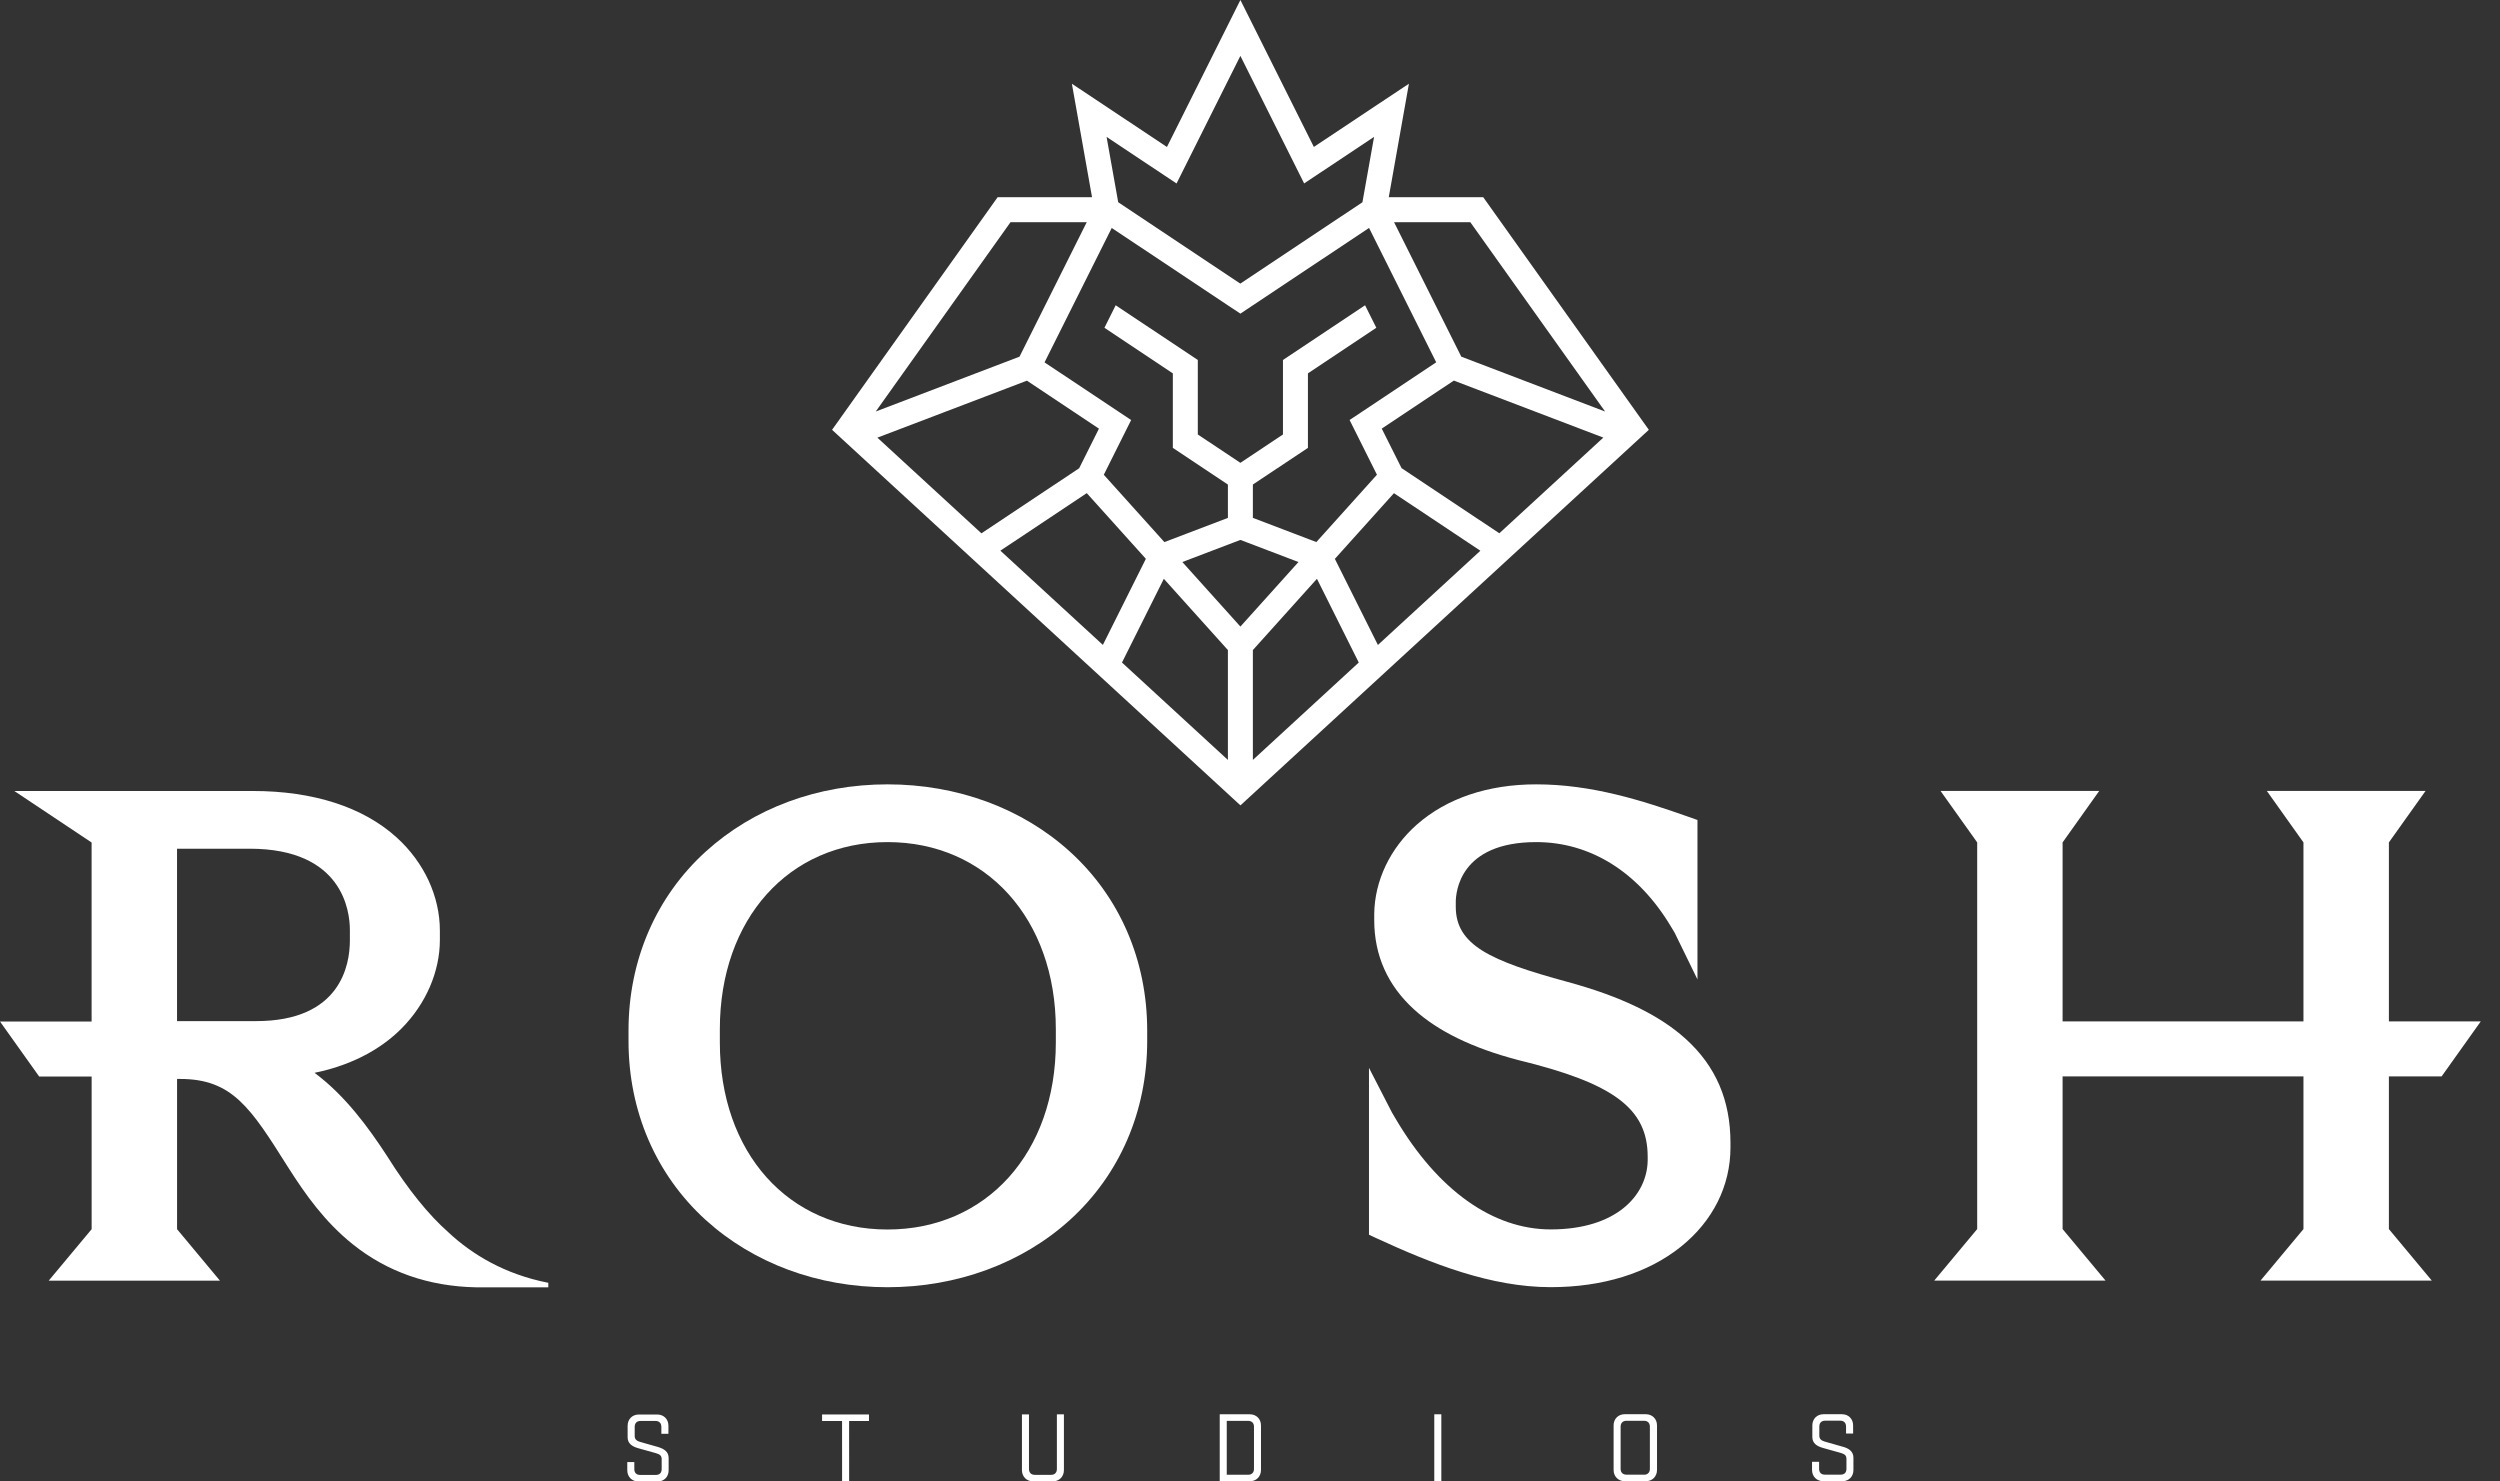 <svg xmlns="http://www.w3.org/2000/svg" width="81" height="48" viewBox="0 0 81 48" fill="none"><rect x="0" y="0" width="81" height="48" fill="#333333" stroke="none"/><g clip-path="url(#clip0_6_142)"><path d="M48.055 6.39H44.996L45.649 2.713L44.861 3.236C44.308 3.603 43.166 4.364 42.569 4.761L40.189 0L37.809 4.762L34.729 2.713L35.382 6.39H32.323L26.959 13.926L40.19 26.094L53.422 13.926L48.057 6.39H48.055ZM39.964 10.012L40.189 10.162L40.413 10.012C40.439 9.995 43.305 8.085 44.357 7.385L46.533 11.739L43.727 13.608L44.613 15.381L42.65 17.563L40.593 16.779V15.699L42.377 14.511V12.097L44.593 10.62L44.228 9.891L41.568 11.663V14.077L40.188 14.996L38.809 14.077V11.663L36.148 9.891L35.784 10.62L38 12.097V14.511L39.784 15.7V16.78L37.726 17.564L35.763 15.382L36.649 13.609L33.843 11.741L36.02 7.386C37.07 8.087 39.937 9.996 39.963 10.013L39.964 10.012ZM40.189 20.301L38.308 18.21L40.189 17.493L42.07 18.21L40.189 20.301ZM33.271 12.333L35.606 13.888L34.965 15.171L31.798 17.28L28.427 14.18L33.271 12.334V12.333ZM35.212 15.978L37.126 18.106L35.733 20.895L32.412 17.842L35.212 15.977V15.978ZM37.708 18.753L39.784 21.062V24.622L36.352 21.466L37.708 18.753ZM40.593 21.062L42.669 18.753L44.024 21.466L40.593 24.622V21.062ZM43.25 18.107L45.164 15.979L47.964 17.844L44.644 20.897L43.25 18.108V18.107ZM45.411 15.169L44.769 13.887L47.104 12.331L51.948 14.178L48.578 17.278L45.411 15.168V15.169ZM52.003 13.333L47.346 11.556L45.168 7.2H47.639L52.005 13.333H52.003ZM38.121 5.943L40.188 1.81L42.254 5.943L42.634 5.69C42.634 5.69 43.669 5.002 44.52 4.435L44.143 6.553C43.51 6.975 40.962 8.673 40.186 9.189C39.411 8.673 36.863 6.975 36.23 6.553L35.853 4.435L38.119 5.944L38.121 5.943ZM32.739 7.2H35.21L33.032 11.556L28.374 13.333L32.74 7.2H32.739Z" fill="white"></path><path d="M21.329 46.885C21.069 46.81 21.016 46.794 20.746 46.72C20.638 46.69 20.564 46.639 20.564 46.528V46.232C20.564 46.114 20.628 46.039 20.751 46.039H21.239C21.363 46.039 21.428 46.114 21.428 46.231V46.455H21.657V46.191C21.657 45.98 21.503 45.83 21.298 45.83H20.696C20.487 45.83 20.335 45.981 20.335 46.193V46.571C20.335 46.77 20.483 46.867 20.678 46.922C20.922 46.991 21.003 47.013 21.257 47.084C21.383 47.12 21.438 47.169 21.438 47.276V47.599C21.438 47.716 21.373 47.788 21.249 47.788H20.741C20.617 47.788 20.552 47.717 20.552 47.6V47.372H20.324V47.64C20.324 47.849 20.478 48.001 20.686 48.001H21.307C21.516 48.001 21.665 47.847 21.664 47.639V47.24C21.664 47.035 21.514 46.941 21.325 46.885H21.329Z" fill="white"></path><path d="M26.635 46.04H27.283L27.284 47.999H27.512L27.511 46.04H28.155V45.828L26.635 45.829V46.04Z" fill="white"></path><path d="M34.243 45.827V47.596C34.243 47.713 34.172 47.785 34.056 47.785H33.528C33.41 47.785 33.339 47.714 33.339 47.596V45.827H33.111V47.635C33.111 47.844 33.265 47.996 33.47 47.996H34.111C34.319 47.996 34.471 47.843 34.471 47.634V45.825H34.242L34.243 45.827Z" fill="white"></path><path d="M40.496 45.823H39.519V47.993H40.496C40.704 47.993 40.856 47.839 40.856 47.63V46.184C40.856 45.973 40.703 45.823 40.495 45.823H40.496ZM40.441 47.782H39.747V46.036H40.441C40.558 46.036 40.629 46.107 40.629 46.224V47.592C40.629 47.71 40.559 47.782 40.442 47.782H40.441Z" fill="white"></path><path d="M46.699 45.823H46.471V47.993H46.699V45.823Z" fill="white"></path><path d="M53.324 45.821H52.638C52.433 45.821 52.279 45.971 52.281 46.183V47.629C52.281 47.838 52.434 47.991 52.639 47.991H53.326C53.535 47.991 53.687 47.837 53.687 47.628V46.182C53.687 45.971 53.533 45.821 53.325 45.821H53.324ZM53.27 47.779H52.697C52.58 47.779 52.508 47.708 52.508 47.591V46.223C52.508 46.105 52.579 46.033 52.696 46.033H53.267C53.385 46.033 53.456 46.105 53.456 46.223V47.591C53.456 47.708 53.385 47.781 53.269 47.781L53.27 47.779Z" fill="white"></path><path d="M59.71 46.875C59.45 46.8 59.399 46.784 59.128 46.709C59.021 46.68 58.946 46.628 58.946 46.517V46.221C58.946 46.105 59.011 46.03 59.135 46.03H59.623C59.747 46.03 59.812 46.105 59.812 46.221V46.446H60.041V46.182C60.041 45.97 59.887 45.821 59.682 45.821H59.081C58.872 45.821 58.72 45.971 58.72 46.183V46.562C58.72 46.761 58.867 46.858 59.063 46.913C59.307 46.982 59.388 47.004 59.642 47.075C59.769 47.111 59.825 47.16 59.825 47.267V47.59C59.825 47.708 59.76 47.779 59.636 47.779H59.128C59.004 47.779 58.939 47.708 58.939 47.591V47.363H58.71V47.629C58.71 47.838 58.864 47.991 59.072 47.991H59.694C59.903 47.991 60.053 47.837 60.051 47.628V47.23C60.051 47.025 59.902 46.93 59.713 46.875H59.71Z" fill="white"></path><path d="M34.665 27.593C33.116 26.187 31.016 25.413 28.755 25.413C26.494 25.413 24.41 26.187 22.864 27.593C21.252 29.058 20.364 31.116 20.364 33.388V33.731C20.364 36.001 21.252 38.06 22.864 39.526C24.412 40.931 26.503 41.706 28.755 41.706C31.006 41.706 33.116 40.931 34.665 39.526C36.28 38.06 37.169 36.002 37.169 33.731V33.388C37.169 31.116 36.28 29.058 34.665 27.593ZM34.209 33.774C34.209 37.343 31.966 39.836 28.755 39.836C25.544 39.836 23.323 37.343 23.323 33.774V33.345C23.323 29.776 25.556 27.284 28.755 27.284C31.954 27.284 34.209 29.777 34.209 33.345V33.774Z" fill="white"></path><path d="M50.786 31.813C48.283 31.133 47.167 30.621 47.167 29.38V29.23C47.167 28.905 47.292 27.284 49.774 27.284C51.529 27.284 53.077 28.252 54.133 30.011L54.259 30.221L54.998 31.734V26.568L54.71 26.466C53.2 25.933 51.574 25.413 49.773 25.413C48.211 25.413 46.875 25.864 45.908 26.715C45.042 27.478 44.538 28.534 44.525 29.611V29.809C44.525 30.952 44.959 31.927 45.817 32.707C46.588 33.41 47.716 33.959 49.17 34.34L49.178 34.343C52.284 35.096 53.385 35.916 53.385 37.48V37.604C53.365 38.715 52.387 39.833 50.243 39.833C48.367 39.833 46.583 38.562 45.221 36.252L45.096 36.039L44.355 34.598V40.005L44.605 40.122C46.388 40.944 48.304 41.704 50.243 41.704C51.926 41.704 53.383 41.253 54.452 40.4C55.494 39.569 56.067 38.425 56.067 37.179V37.029C56.067 35.651 55.595 34.55 54.624 33.667C53.77 32.89 52.515 32.283 50.786 31.813Z" fill="white"></path><path d="M79.108 34.876L80.377 33.093H77.4V27.294L78.588 25.626H73.445L74.632 27.294V33.093H66.828V27.294L68.015 25.626H62.873L64.061 27.294V39.822L62.669 41.491H68.219L66.828 39.822V34.876H74.632V39.822L73.241 41.491H78.79L77.4 39.822V34.876H79.108Z" fill="white"></path><path d="M14.533 39.931C13.884 39.36 13.226 38.544 12.56 37.486L12.557 37.48C11.931 36.518 11.179 35.494 10.191 34.759C11.598 34.471 12.487 33.85 13.014 33.318C13.801 32.524 14.252 31.48 14.252 30.453V30.153C14.252 29.042 13.743 27.943 12.854 27.136C11.768 26.15 10.156 25.628 8.192 25.628H0.464L2.968 27.297V33.097H0L1.269 34.879H2.969V39.826L1.578 41.494H7.127L5.737 39.826V34.958H5.839C7.531 34.958 8.127 35.905 9.316 37.791L9.351 37.845C9.893 38.697 10.519 39.585 11.427 40.312C12.544 41.209 13.888 41.678 15.419 41.709H17.765V41.563C16.349 41.285 15.299 40.645 14.535 39.934L14.533 39.931ZM8.3 33.084H5.736V27.498H8.087C11.102 27.498 11.336 29.513 11.336 30.131V30.474C11.336 31.259 11.04 33.084 8.3 33.084Z" fill="white"></path></g><defs><clipPath id="clip0_6_142"><rect width="80.377" height="48" fill="white"></rect></clipPath></defs></svg>